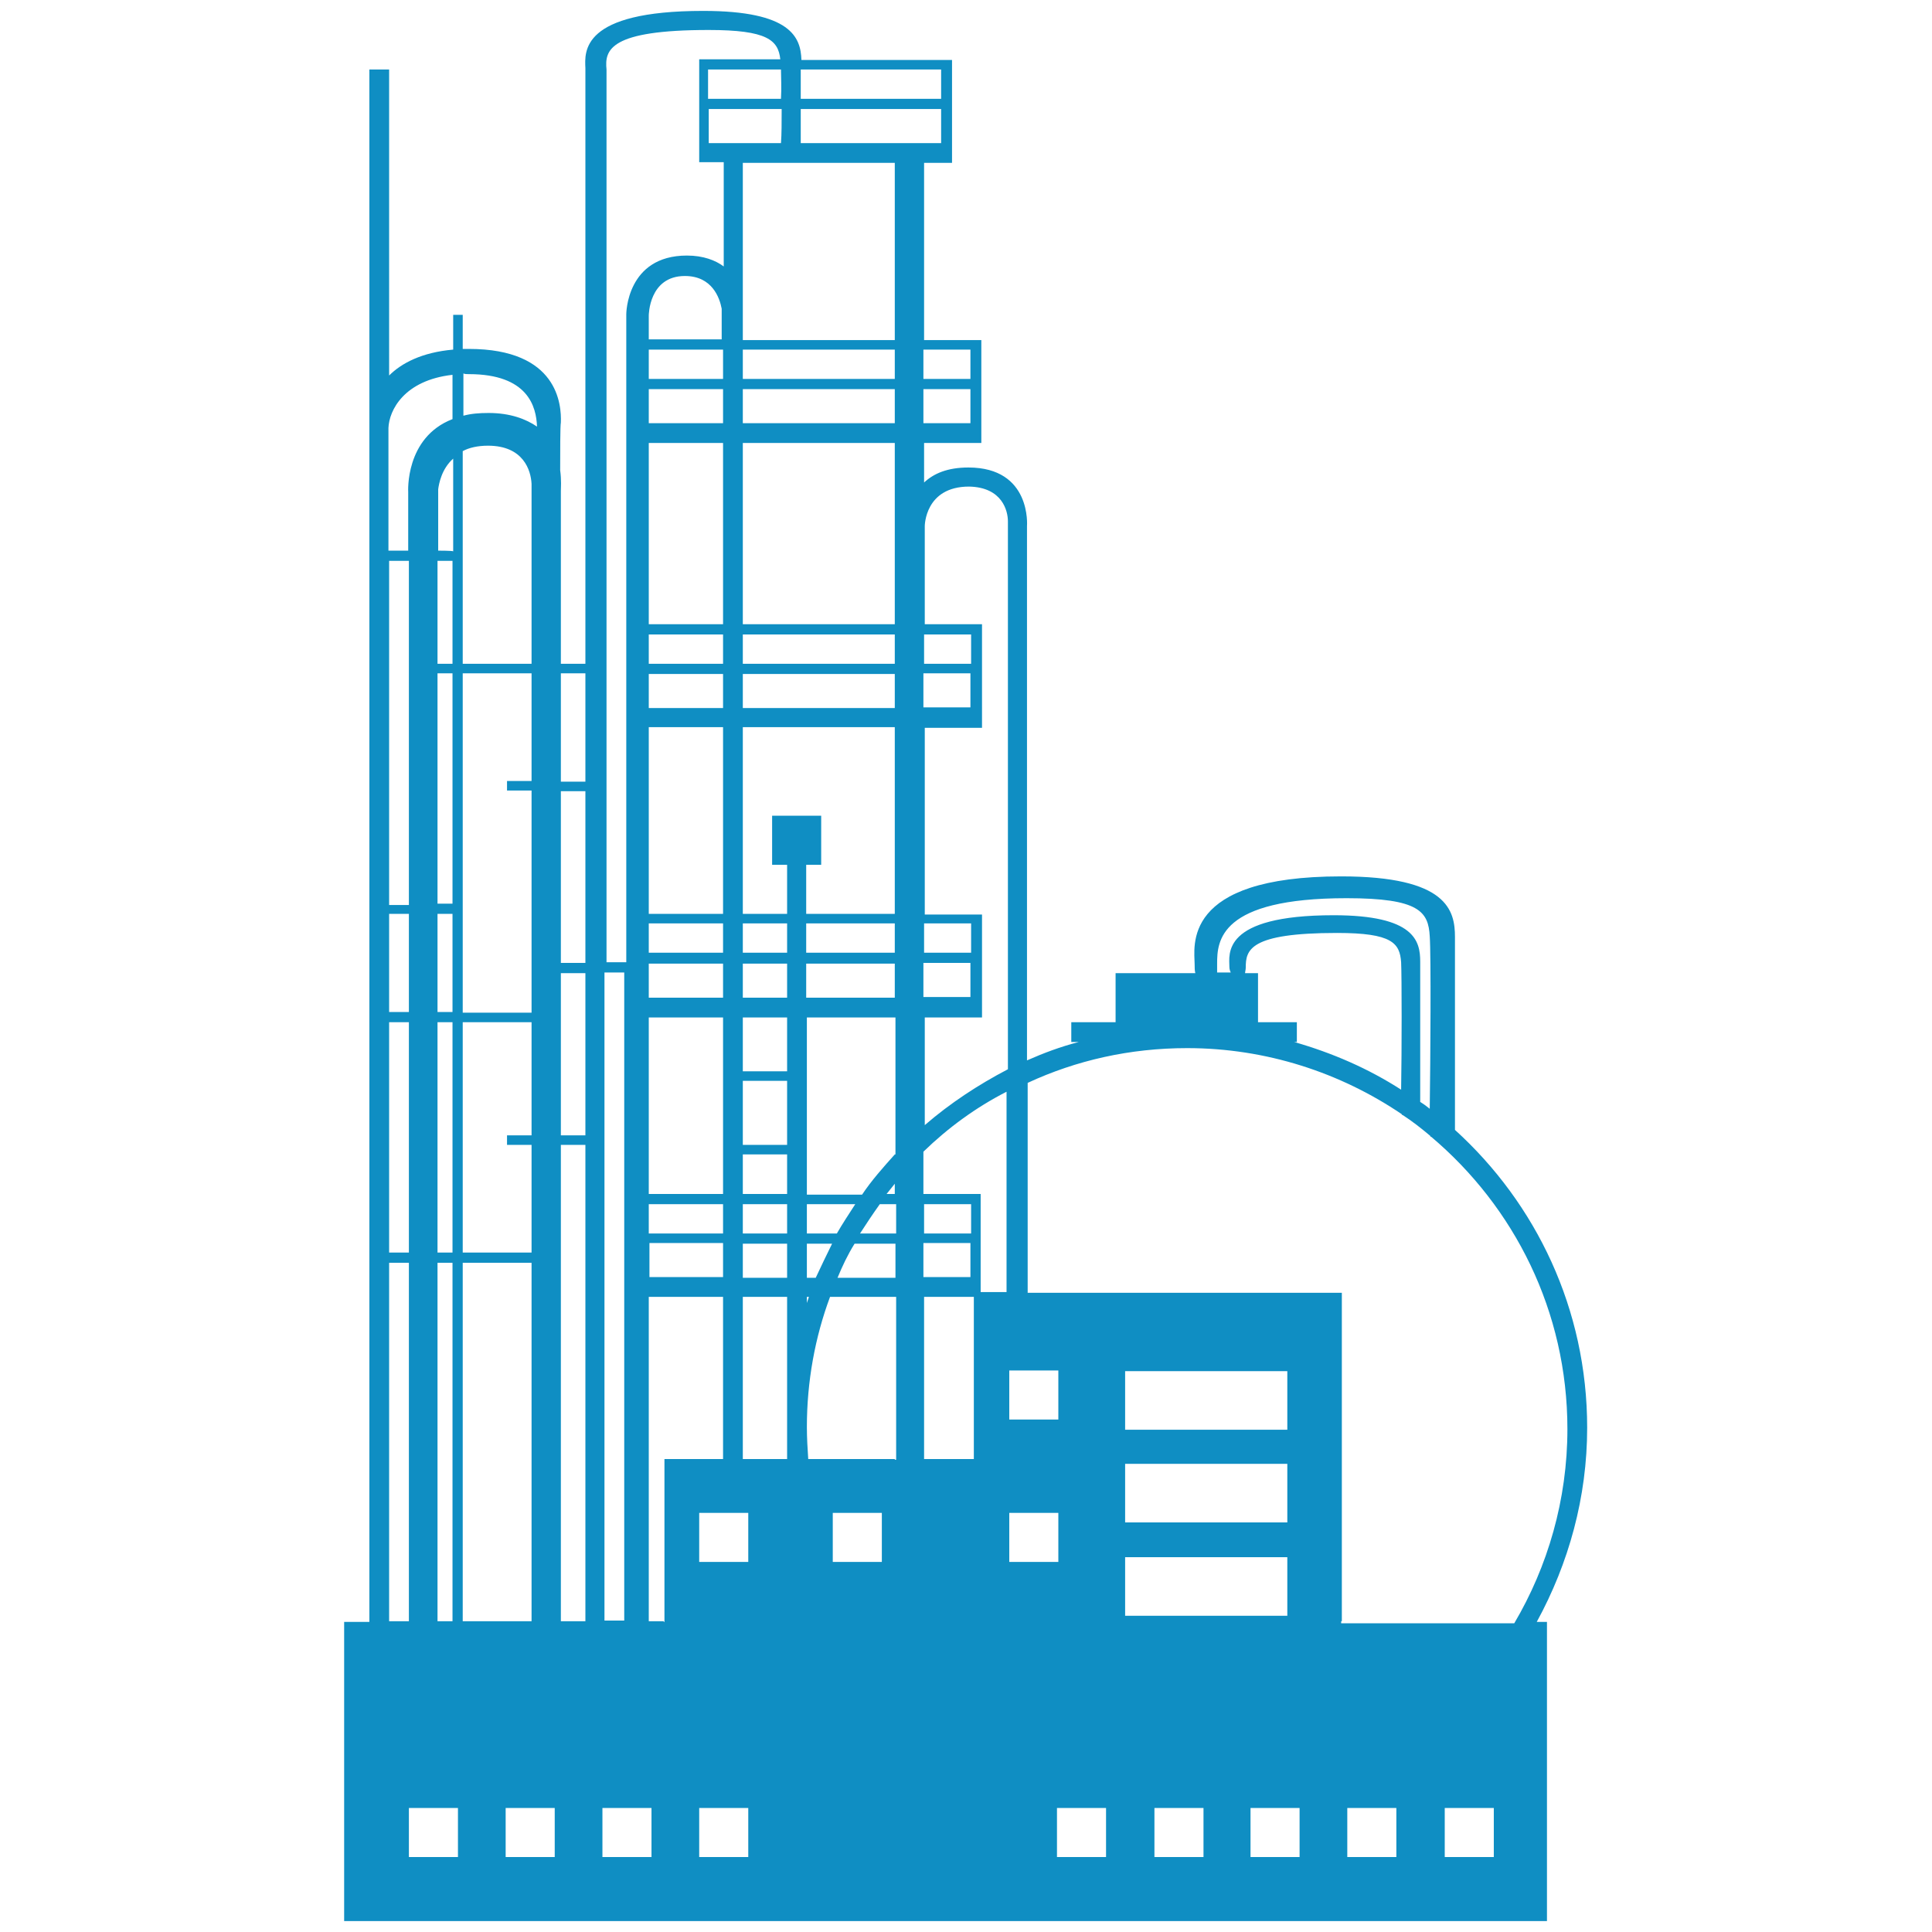 <?xml version="1.0" encoding="utf-8"?>
<!-- Generator: Adobe Illustrator 22.0.1, SVG Export Plug-In . SVG Version: 6.00 Build 0)  -->
<svg version="1.1" id="Ebene_1" xmlns="http://www.w3.org/2000/svg" xmlns:xlink="http://www.w3.org/1999/xlink" x="0px" y="0px"
	 viewBox="0 0 283.5 283.5" style="enable-background:new 0 0 283.5 283.5;" xml:space="preserve">
<style type="text/css">
	.st0{fill:#0F8EC3;}
</style>
<path class="st0" d="M232.9,209.5c0-17.4-7.5-32.9-19.4-43.7c0-4.3,0-24.9,0-28.3c0-3.9-1.1-8.9-16.7-8.9
	c-23.6,0-21.5,10.4-21.5,12.9c0,0.5,0,0.9,0.1,1.3h-11.7v7.2h-6.5v2.9h1.1c-2.7,0.7-5.1,1.6-7.6,2.7V77.2c0,0,0.7-8.6-8.6-8.6
	c-3.1,0-5.1,0.9-6.5,2.2V65h6.9h1.1h0.4V49.9h-0.4h-1.1h-6.9v-26h2.6h1.1h0.4V8.8h-0.4h-1.1h-20.6c-0.1-3.3-1.5-7.2-14.4-7.2
	c-18,0-17.4,6-17.3,8.4v87.4h-3.6V72c0-0.4,0.1-1.5-0.1-3c0-2.5,0-6.6,0.1-7c0.1-2.6-0.4-10.8-13.5-10.8c-0.3,0-0.6,0-0.9,0v-5h-1.4
	v5.1c-4.6,0.4-7.6,2-9.4,3.8V10.2h-2.9v51.9c0,0.3,0,0.6,0,0.7V184v1.4V238h-3.7v43.9h176.5V238h-1.5
	C230.2,229.4,232.9,219.7,232.9,209.5z M78,116.1v32.5H67.9V98.8H78v15.8h-3.6v1.4H78z M67.9,97.4V66.2c0.9-0.5,2.2-0.8,3.7-0.8
	c5.2,0,6.3,3.6,6.4,5.6v26.4H67.9z M67.9,150H78v16.6h-3.6v1.4H78v15.8H67.9V150z M68.8,54.9c8.7,0,9.9,4.8,10,7.7
	c-1.6-1.1-3.9-2-7.1-2c-1.4,0-2.6,0.1-3.7,0.4v-6.2C68.2,54.9,68.5,54.9,68.8,54.9z M66.4,55v6.5c-7,2.7-6.5,10.7-6.5,10.7v8.6h-2.9
	v-18C57.1,60.2,59.3,55.8,66.4,55z M57.1,132.7V82.3H60v50.5h-2.9V132.7z M60,134.1v14.4h-2.9v-14.4H60z M57.1,150H60v33.8h-2.9V150
	z M66.4,82.3v15.1h-2.2V82.3H66.4z M64.3,80.8v-9c0.1-0.8,0.5-3,2.2-4.5v13.6C66.4,80.8,64.3,80.8,64.3,80.8z M66.4,98.8v33.8h-2.2
	V98.8H66.4z M66.4,134.1v14.4h-2.2v-14.4H66.4z M66.4,150v33.8h-2.2V150H66.4z M66.4,185.3v52.6h-2.2v-52.6H66.4z M57.1,185.3H60
	v52.6h-2.9V185.3z M67.2,272.5H60v-7.2h7.2V272.5z M67.9,185.3H78v52.6H67.9V185.3z M81.4,272.5h-7.2v-7.2h7.2V272.5z M85.9,237.9
	h-3.6V168h3.6V237.9z M85.9,166.6h-3.6v-23.8h3.6V166.6z M85.9,141.3h-3.6v-25.2h3.6V141.3z M85.9,114.7h-3.6V98.8h3.6V114.7z
	 M178.6,141.4c0-3.3,0.3-9.6,19-9.6c10.7,0,12,2,12.2,5.6c0.2,2.8,0.1,18.1,0,25.3c-0.5-0.4-0.9-0.7-1.4-1c0-4.7,0-18.2,0-20.6
	c0-3-0.8-6.8-12.7-6.8c-16.6,0-15.3,5.8-15.3,7.6c0,0.3,0.1,0.6,0.2,0.8h-2C178.6,142.4,178.6,141.9,178.6,141.4z M184.6,150v-7.2
	h-1.9c0-0.2,0.1-0.5,0.1-0.8c0-2.6,0.5-5.1,13.4-5.1c8.1,0,9.2,1.5,9.4,4.3c0.1,2.1,0.1,13,0,18.7c-4.8-3.1-10.1-5.4-15.7-7h0.4V150
	L184.6,150L184.6,150z M148.1,201.1h7.2v7.2h-7.2V201.1z M142.4,62.1h-6.9v-5h6.9V62.1z M142.4,51.3v4.3h-6.9v-4.3H142.4z M138.1,21
	h-20.6c0-1.3,0-3.2,0-5h20.6V21z M135.6,97.4v-4.3h6.9v4.3H135.6z M142.4,98.8v5h-6.9v-5H142.4z M135.6,139.8v-4.3h6.9v4.3H135.6z
	 M142.4,141.3v5h-6.9v-5H142.4z M135.6,181v-4.3h6.9v4.3H135.6z M142.4,182.4v5h-6.9v-5H142.4z M88.7,142.7h2.9v95.1h-2.9V142.7z
	 M95.2,182.4h10.9v5H95.3v-5H95.2z M95.2,181v-4.3h10.9v4.3H95.2z M95.2,175.2v-25.9h10.9v25.9H95.2z M95.2,146.4v-5h10.9v5H95.2z
	 M95.2,139.8v-4.3h10.9v4.3H95.2z M95.2,134.1v-27.4h10.9v27.4H95.2z M95.2,103.9v-5h10.9v5H95.2z M95.2,97.4v-4.3h10.9v4.3H95.2z
	 M95.2,91.6V65h10.9v26.6H95.2z M95.2,62.1v-5h10.9v5H95.2z M95.2,55.6v-4.3h10.9v4.3H95.2z M95.2,49.9v-3.6c0,0,0-5.8,5.3-5.8
	c4,0,5.1,3.2,5.4,4.8v4.5H95.2z M104,21v-5h10.7c0,1.9,0,3.7-0.1,5H104z M114.6,10.2c0,1.1,0.1,2.7,0,4.3h-10.7v-4.3
	C103.9,10.2,114.6,10.2,114.6,10.2z M138.1,14.5h-20.6c0-1.6,0-3.2,0-4.3h20.6V14.5z M104,4.4c8.6,0,10.2,1.5,10.5,4.3H104h-0.7
	h-0.7v15.1h0.7h0.7h2.2v15.3c-1.2-0.9-3-1.6-5.4-1.6c-8.9,0-8.9,8.6-8.9,8.6v95.1h-2.9V10.2C88.7,7.3,89.5,4.4,104,4.4z M95.6,272.5
	h-7.2v-7.2h7.2V272.5z M97.4,237.9h-2.2v-47.6h10.9v23.8h-8.6v23.9H97.4z M109.8,272.5h-7.2v-7.2h7.2V272.5z M109.8,229.2h-7.2V222
	h7.2V229.2z M115.5,214.1H109v-23.8h6.5V214.1z M115.5,187.5H109v-5h6.5V187.5z M115.5,181H109v-4.3h6.5V181z M115.5,175.2H109v-5.8
	h6.5V175.2z M115.5,168H109v-9.4h6.5V168z M115.5,157.2H109v-7.9h6.5V157.2z M115.5,146.4H109v-5h6.5V146.4z M115.5,139.8H109v-4.3
	h6.5V139.8z M129.4,229.2h-7.2V222h7.2V229.2z M131.3,214.1h-12.7c-0.1-1.5-0.2-3.1-0.2-4.7c0-6.7,1.2-13.2,3.4-19.1h9.7v23.9H131.3
	z M118.4,187.5v-5h3.7c-0.8,1.6-1.6,3.3-2.4,5H118.4z M118.7,190.3c-0.1,0.3-0.2,0.6-0.3,0.9v-0.9H118.7z M118.4,181v-4.3h7.1
	c-0.9,1.4-1.9,2.9-2.7,4.3H118.4z M131.3,187.5h-8.4c0.7-1.7,1.5-3.4,2.5-5h6V187.5z M131.3,181h-5.1c0.9-1.4,1.9-2.9,2.9-4.3h2.4
	v4.3H131.3z M131.3,175.2h-1.2c0.4-0.5,0.8-1,1.2-1.5V175.2z M131.3,169.4c-1.7,1.9-3.4,3.8-4.8,5.9h-8.1v-5.8V168v-9.4v-1.4v-7.9
	h13V169.4z M131.3,146.4h-13v-5h13V146.4z M131.3,139.8h-13v-4.3h13V139.8z M131.3,134.1h-13v-7.2h2.2v-7.2h-7.2v7.2h2.2v7.2H109
	v-27.4h22.3V134.1z M131.3,103.9H109v-5h22.3V103.9z M131.3,97.4H109v-4.3h22.3V97.4z M131.3,91.6H109V65h22.3V91.6z M131.3,62.1
	H109v-5h22.3V62.1z M131.3,55.6H109v-4.3h22.3V55.6z M131.3,49.9H109v-26h22.3V49.9z M142.8,214.1h-7.2v-23.8h6.9h0.4v23.8H142.8z
	 M147.9,189.6h-4v-14.4h-0.4h-1.1h-6.9V169c3.6-3.5,7.7-6.5,12.2-8.8v29.4H147.9z M147.9,76.5v80.4c-4.4,2.3-8.5,5-12.2,8.2v-15.8
	h6.9h1.1h0.4v-15.1h-0.4h-1.1h-6.9v-27.4h6.9h1.1h0.4V91.6h-0.4h-1.1h-6.9V77.2c0,0,0-5.8,6.5-5.8C147.1,71.5,147.9,75,147.9,76.5
	L147.9,76.5z M148.1,222h7.2v7.2h-7.2V222z M162.3,272.5h-7.2v-7.2h7.2V272.5z M188.9,209.8h-23.8v-8.6h23.8V209.8z M188.9,214.8
	v8.6h-23.8v-8.6H188.9z M188.9,228.5v8.6h-23.8v-8.6H188.9z M176.6,272.5h-7.2v-7.2h7.2V272.5z M190.7,272.5h-7.2v-7.2h7.2V272.5z
	 M204.9,272.5h-7.2v-7.2h7.2V272.5z M219.2,272.5H212v-7.2h7.2V272.5z M196.9,237.9v-4.3v-19.4v-24.5h-46.1v-30.8
	c7.1-3.3,15-5.1,23.4-5.1c11.6,0,22.5,3.6,31.5,9.7v0.1h0.1c1.4,0.9,2.8,2,4.1,3.1c0,0.1,0,0.1,0,0.1h0.1c12.2,10.3,20,25.6,20,42.9
	c0,10.4-2.9,20.2-7.8,28.5h-25.4V237.9z"/>
</svg>
